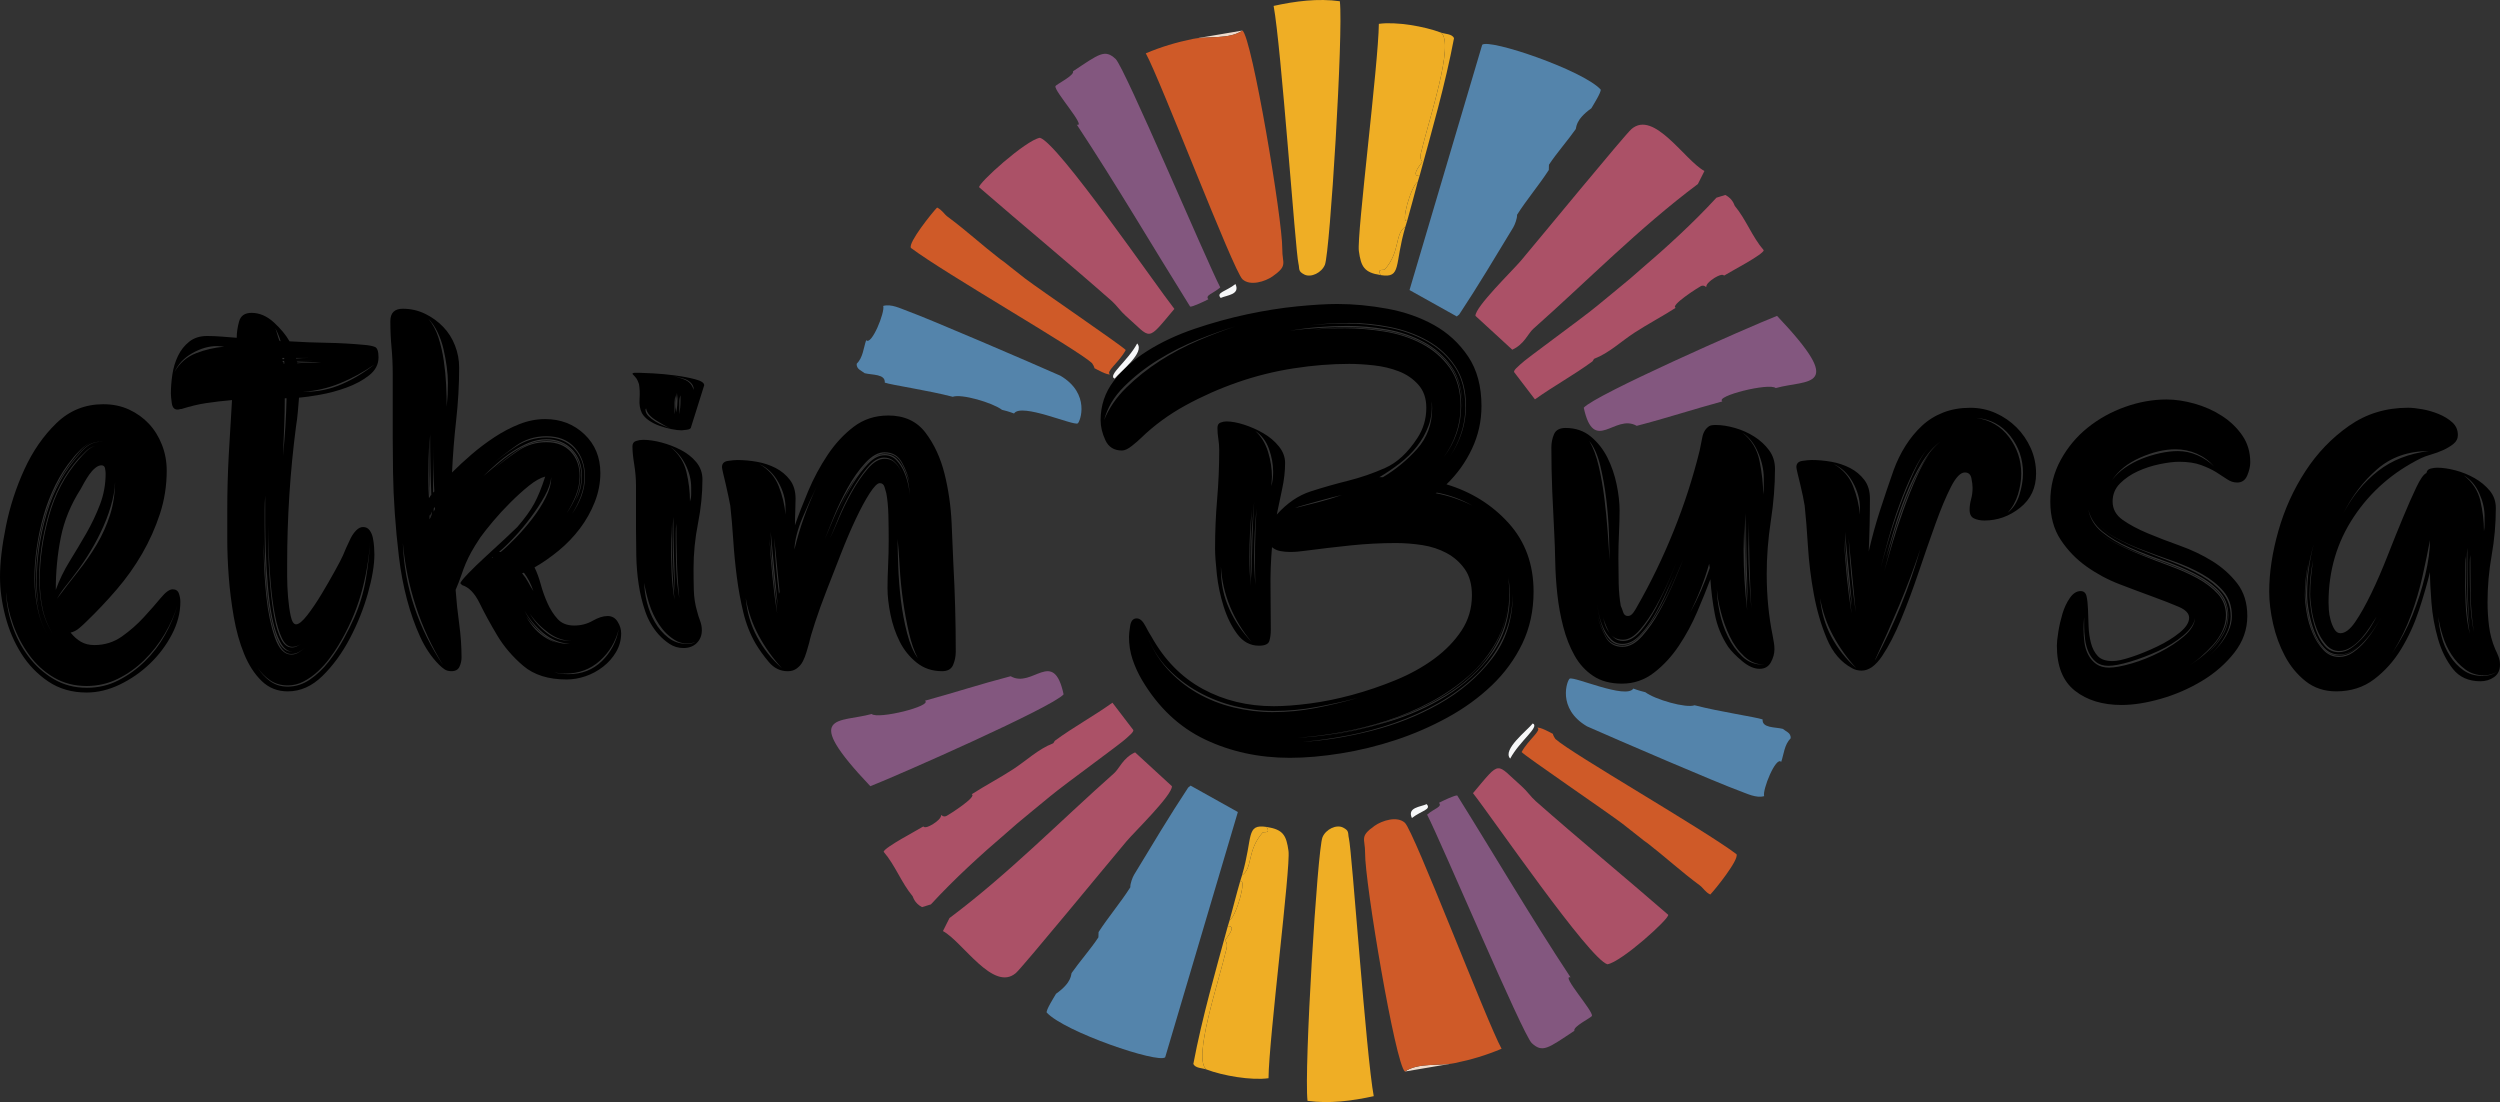 <?xml version="1.0" encoding="UTF-8"?>
<svg id="katman_1" data-name="katman 1" xmlns="http://www.w3.org/2000/svg" viewBox="0 0 173.115 76.314">
  <rect x="0" y="0" width="173.115" height="76.314" fill="#333333" stroke="none"/>
  <defs>
    <style>
      .cls-1 {
        fill: #eedbcc;
      }

      .cls-2 {
        fill: #5484ab;
      }

      .cls-3 {
        fill: #ab5167;
      }

      .cls-4 {
        fill: #cf5a28;
      }

      .cls-5 {
        fill: #f7f8f9;
      }

      .cls-6 {
        fill: #83577f;
      }

      .cls-7 {
        fill: #efae25;
      }
    </style>
  </defs>
  <g>
    <path d="m11.955,40.807c.219,0,.363.097.431.287.068.193.103.385.103.576,0,.767-.199,1.527-.596,2.28s-.904,1.424-1.52,2.012c-.616.59-1.308,1.069-2.074,1.439-.767.369-1.535.554-2.3.554-1.013,0-1.897-.253-2.65-.76-.754-.506-1.376-1.15-1.869-1.931-.493-.78-.863-1.642-1.109-2.587s-.37-1.855-.37-2.732c0-.986.137-2.157.411-3.512.274-1.356.698-2.663,1.274-3.923.575-1.26,1.314-2.328,2.218-3.205.904-.876,1.986-1.314,3.245-1.314.657,0,1.253.123,1.787.369.534.247.992.576,1.376.986.383.411.684.898.904,1.459.219.562.329,1.157.329,1.787,0,1.041-.158,2.04-.472,2.999-.315.959-.726,1.876-1.232,2.753-.507.876-1.096,1.704-1.767,2.485-.671.78-1.363,1.513-2.074,2.197-.164.165-.336.322-.514.472-.178.152-.377.254-.596.309.219.274.459.486.719.636s.568.226.924.226c.712,0,1.349-.198,1.911-.596.561-.397,1.068-.841,1.52-1.335.452-.492.842-.937,1.171-1.335.329-.397.602-.596.822-.596Zm-5.957,6.82c.794,0,1.526-.17,2.197-.514.671-.342,1.28-.78,1.829-1.314.547-.535,1.013-1.143,1.397-1.829.383-.684.671-1.37.862-2.054-.192.657-.486,1.322-.883,1.992-.397.671-.87,1.274-1.417,1.807-.548.534-1.157.965-1.828,1.294-.671.329-1.391.494-2.157.494-.85,0-1.61-.198-2.281-.596-.671-.397-1.239-.917-1.705-1.561-.466-.643-.835-1.348-1.109-2.115-.274-.767-.439-1.521-.493-2.26.027.767.17,1.54.431,2.321.26.78.63,1.493,1.109,2.136.478.644,1.061,1.171,1.746,1.581.684.411,1.451.616,2.3.616Zm.328-17.007c-.219.082-.459.246-.719.493-.26.246-.459.466-.596.657-.439.521-.828,1.123-1.171,1.808-.343.685-.616,1.39-.822,2.115-.206.726-.363,1.465-.472,2.219-.11.754-.164,1.473-.164,2.157,0,.767.089,1.527.267,2.28s.5,1.445.966,2.075c-.466-.63-.781-1.315-.945-2.055-.164-.739-.246-1.479-.246-2.217,0-.684.055-1.404.164-2.157.109-.753.274-1.499.493-2.239.218-.74.492-1.445.821-2.116.329-.671.712-1.28,1.151-1.828.136-.191.329-.417.575-.678.246-.26.479-.431.698-.513Zm1.233.041c-.22-.055-.384-.083-.493-.083-.357,0-.651.069-.884.206s-.459.343-.677.616c-1.068,1.15-1.835,2.499-2.3,4.047-.466,1.547-.699,3.088-.699,4.622,0,.52.034,1.026.103,1.52.068.492.198.973.39,1.437-.192-.438-.315-.897-.37-1.376-.055-.479-.082-.952-.082-1.416,0-1.562.232-3.13.698-4.705.466-1.574,1.232-2.951,2.301-4.129.218-.274.445-.479.677-.616.232-.137.54-.206.924-.206.109,0,.247.028.411.083Zm-3.821,13.351c-.384-.575-.643-1.185-.781-1.829-.137-.643-.205-1.32-.205-2.032,0-1.424.212-2.897.637-4.417.424-1.52,1.115-2.828,2.074-3.924.164-.191.335-.376.514-.554.178-.178.39-.308.637-.391-.274.083-.493.206-.657.37s-.343.343-.534.534c-.959,1.096-1.65,2.397-2.074,3.903-.425,1.507-.637,2.959-.637,4.355,0,.712.068,1.404.206,2.075.136.671.411,1.308.821,1.91Zm3.287-11.791c-.137,0-.281.062-.431.185-.151.123-.287.274-.411.452-.123.178-.24.363-.349.555-.11.192-.192.343-.247.452-.685,1.068-1.144,2.184-1.376,3.348-.233,1.165-.349,2.376-.349,3.635.247-.684.568-1.348.966-1.992.397-.643.781-1.287,1.151-1.93.369-.643.684-1.308.945-1.992.26-.684.39-1.397.39-2.136,0-.109-.014-.232-.041-.37-.027-.136-.11-.206-.246-.206Zm.945.616c.027.603-.035,1.206-.185,1.808-.151.602-.356,1.198-.616,1.787-.261.59-.554,1.157-.883,1.705-.329.548-.671,1.055-1.027,1.52-.219.302-.445.595-.677.884-.233.287-.446.595-.637.924.493-.657.979-1.287,1.458-1.889.479-.603.91-1.227,1.294-1.87.383-.643.691-1.328.924-2.054.232-.725.349-1.527.349-2.403v-.411Z"/>
    <path d="m25.143,36.495c.191,0,.342.076.452.226.109.151.185.329.226.534.041.205.069.411.083.616.013.206.021.377.021.513,0,.74-.151,1.644-.452,2.711-.302,1.069-.719,2.11-1.253,3.122-.534,1.014-1.165,1.877-1.89,2.589-.726.712-1.527,1.069-2.403,1.069-.713,0-1.315-.24-1.808-.72-.493-.478-.897-1.102-1.212-1.869-.315-.767-.554-1.622-.719-2.567s-.281-1.877-.349-2.794c-.069-.918-.102-1.787-.102-2.609v-1.972c0-1.287.034-2.561.102-3.82.068-1.26.144-2.533.226-3.82-.631.055-1.219.123-1.767.205-.548.083-1.123.22-1.726.411-.055,0-.102.007-.144.021s-.089.02-.144.02c-.219,0-.349-.15-.39-.452-.041-.301-.062-.52-.062-.657,0-.411.035-.849.102-1.315.069-.465.199-.896.391-1.294.191-.397.452-.725.781-.986.329-.26.739-.391,1.232-.391.329,0,.663.015,1.006.041.342.028.691.055,1.047.083,0-.356.055-.733.164-1.13.109-.397.397-.596.863-.596.548,0,1.061.22,1.541.657.478.438.842.876,1.089,1.314.876.055,1.739.089,2.588.102.848.015,1.712.062,2.588.144.329.028.575.076.739.144s.247.308.247.719c0,.493-.22.911-.657,1.253-.439.343-.959.623-1.561.842-.603.22-1.212.384-1.828.493-.616.11-1.103.178-1.459.206-.027.329-.055.657-.082.986-.027.329-.069.657-.123.986-.411,3.15-.616,6.327-.616,9.531v.884c0,.451.021.924.061,1.417.041.492.103.93.185,1.314.083.385.206.576.37.576.191,0,.452-.213.781-.638s.657-.91.986-1.459c.329-.547.637-1.081.924-1.602.287-.519.472-.876.555-1.067.055-.136.13-.315.226-.534.096-.218.198-.437.308-.657.109-.219.24-.404.391-.555.15-.15.308-.226.472-.226Zm-13.064-10.723c.356-.63.856-1.068,1.5-1.314.643-.247,1.294-.397,1.951-.452l-.493-.041c-.575,0-1.15.164-1.726.493-.575.329-.986.767-1.232,1.314Zm7.847,21.774c.547,0,1.061-.165,1.541-.494.478-.329.91-.739,1.294-1.232.383-.492.725-1.013,1.027-1.561.301-.547.548-1.041.74-1.479.383-.876.65-1.759.801-2.65.15-.889.253-1.799.308-2.732-.083,1.314-.302,2.581-.657,3.8-.357,1.219-.877,2.389-1.561,3.512-.164.274-.37.575-.616.904-.247.329-.52.63-.822.904s-.623.5-.966.677c-.343.178-.705.268-1.088.268-.466,0-.87-.116-1.212-.35-.343-.232-.637-.526-.883-.882.246.383.54.699.883.945.342.246.746.37,1.212.37Zm.246-2.26c-.329,0-.603-.212-.822-.638-.22-.423-.404-.958-.554-1.601-.151-.644-.261-1.35-.329-2.116-.069-.767-.123-1.513-.164-2.239s-.062-1.37-.062-1.931v-1.171.781c0,.328.007.98.021,1.951s.075,1.979.185,3.02c.109,1.041.301,1.964.575,2.772.274.808.657,1.212,1.151,1.212.191,0,.37-.055.534-.165.164-.109.315-.218.453-.329-.138.11-.288.213-.453.309-.164.096-.343.144-.534.144Zm-1.807-10.969c-.028.329-.041.664-.041,1.006v1.007c0,.329.007.966.021,1.91.013.945.075,1.931.185,2.959.109,1.026.293,1.938.554,2.731.26.795.623,1.191,1.089,1.191h.082c-.328,0-.61-.218-.842-.656-.233-.438-.418-.993-.555-1.665-.137-.671-.24-1.416-.308-2.239-.069-.821-.116-1.608-.144-2.362-.027-.753-.041-1.417-.041-1.992v-1.89Zm.205,2.095v1.007c0,.479.014,1.034.041,1.664s.075,1.28.144,1.951c.068.672.157,1.288.267,1.849.109.562.26,1.027.452,1.397.192.369.438.554.74.554.136,0,.267-.033.39-.102.123-.068.24-.144.349-.226-.247.193-.48.287-.699.287-.301,0-.548-.205-.739-.616-.192-.41-.349-.93-.472-1.56-.123-.631-.22-1.328-.287-2.096-.069-.765-.116-1.5-.144-2.197-.027-.699-.041-1.315-.041-1.849v-1.089,1.027Zm.863-12.776c-.083-.301-.206-.602-.37-.904.055.137.102.281.144.431.041.151.089.295.144.431l.083.041Zm.123,1.151v.082h.123v-.082h-.123Zm.123.205h-.123l.041.083h.082v-.083Zm.041.123h-.123v.041h.123v-.041Zm0,2.465c0,.657-.014,1.315-.041,1.972-.027.657-.055,1.328-.082,2.013.136-1.37.219-2.698.246-3.985h-.123Zm.781-2.793v.041c.301-.027.582-.041.842-.041h.801-1.643Zm.082.246l1.151-.041h-1.191l.041.041Zm0,.123c.301-.027.582-.041.842-.041.26,0,.527-.013.801-.041h-.822c-.274,0-.548.014-.822.041v.041Zm5.341.083c-.74.52-1.527.952-2.362,1.294-.836.343-1.692.541-2.567.596h.123c.904,0,1.759-.178,2.567-.534s1.554-.808,2.239-1.356Z"/>
    <path d="m42.068,42.656c.301,0,.534.13.698.391.164.26.247.527.247.801,0,.466-.117.897-.349,1.294-.233.397-.534.739-.904,1.027-.37.287-.774.507-1.212.656-.439.152-.877.226-1.315.226-1.26,0-2.259-.314-2.999-.945-.74-.63-1.342-1.335-1.808-2.115-.466-.781-.87-1.52-1.212-2.219-.343-.699-.747-1.115-1.212-1.254l-.123-.122c0-.083.178-.309.534-.677.356-.37.767-.767,1.232-1.193.466-.424.91-.834,1.336-1.232.424-.397.705-.664.842-.801.52-.602.91-1.143,1.171-1.623.26-.478.513-1.102.76-1.869-.329.083-.705.295-1.13.637-.425.343-.856.733-1.294,1.171s-.835.87-1.191,1.294c-.356.425-.643.788-.862,1.089-.274.411-.486.754-.637,1.027-.151.273-.281.542-.391.8-.11.261-.212.535-.308.823s-.226.623-.39,1.006c.055.768.136,1.548.246,2.342.109.795.164,1.574.164,2.341,0,.22-.048.431-.144.638-.096.205-.281.307-.554.307-.192,0-.349-.041-.472-.124-.123-.081-.254-.19-.391-.327-.52-.52-.959-1.171-1.314-1.952-.356-.78-.657-1.636-.904-2.567-.247-.93-.431-1.91-.555-2.937-.123-1.027-.22-2.034-.287-3.019-.069-.986-.11-1.931-.123-2.835-.014-.904-.021-1.698-.021-2.382v-4.437c0-.63-.027-1.238-.082-1.828-.055-.588-.083-1.198-.083-1.828,0-.575.287-.862.863-.862.547,0,1.061.116,1.541.349.478.234.896.534,1.253.904.355.369.63.801.821,1.294s.287,1.0.287,1.52c0,1.206-.069,2.418-.205,3.636-.138,1.219-.233,2.431-.287,3.635.411-.411.862-.828,1.356-1.253.493-.424,1.019-.821,1.582-1.191.561-.37,1.136-.671,1.725-.904.589-.232,1.185-.349,1.787-.349,1.068,0,1.972.349,2.711,1.047.739.699,1.109,1.596,1.109,2.691,0,.685-.13,1.356-.39,2.013-.261.657-.603,1.267-1.027,1.828-.425.562-.911,1.068-1.458,1.52-.548.452-1.109.842-1.684,1.172.164.327.308.719.431,1.17.123.453.28.89.472,1.315.191.425.424.788.698,1.089.274.301.657.451,1.151.451.465,0,.89-.109,1.273-.329.383-.218.725-.329,1.027-.329Zm-14.173-5.052c.055,1.533.321,3.013.801,4.436.479,1.425,1.143,2.767,1.993,4.026-.795-1.287-1.425-2.642-1.89-4.066-.466-1.424-.767-2.889-.904-4.396Zm3.04-9.449c.027-.274.047-.548.062-.822.013-.274.02-.548.02-.822,0-.328-.027-.698-.082-1.109-.055-.411-.13-.822-.226-1.232-.096-.411-.233-.801-.411-1.171-.178-.369-.39-.677-.637-.924.301.356.534.788.699,1.294.164.507.287,1.041.369,1.602.083.562.137,1.117.164,1.664s.041,1.054.041,1.52Zm-1.151,6.244c-.055-.575-.082-1.15-.082-1.726,0-.575-.014-1.136-.041-1.684v2.281c0,.397.013.801.041,1.212l.082-.083Zm.083-.123c-.028-.712-.048-1.41-.062-2.095s-.021-1.383-.021-2.096c-.027.357-.041.699-.041,1.027v2.136c0,.356.013.726.041,1.109l.083-.083Zm-.041,1.315l-.082.123v.246l.082-.164v-.205Zm.041-.041v.206l.041-.124v-.205l-.041.123Zm.206-1.52c-.028-.548-.049-1.082-.062-1.602-.014-.52-.021-1.054-.021-1.602v3.287l.083-.082Zm-.041,1.191v.206l.082-.164v-.164l-.082.123Zm7.805-4.807c-.411,0-.815.083-1.212.247-.397.164-.781.369-1.15.616-.37.246-.726.52-1.069.821-.343.302-.651.59-.924.863.301-.247.616-.514.945-.801s.678-.555,1.048-.801c.369-.246.753-.452,1.15-.616.397-.164.801-.246,1.212-.246.739,0,1.328.24,1.767.719.438.479.657,1.075.657,1.787,0,.521-.138,1.083-.411,1.684.301-.547.452-1.123.452-1.725,0-.74-.226-1.349-.677-1.829-.452-.478-1.048-.719-1.787-.719Zm0-.206c-.795,0-1.507.226-2.136.678-.63.452-1.219.911-1.766,1.376.547-.465,1.143-.91,1.787-1.335.643-.425,1.349-.637,2.115-.637.794,0,1.431.254,1.911.76.478.507.719,1.157.719,1.951,0,.466-.082.918-.246,1.356s-.37.849-.616,1.232c.274-.383.493-.795.657-1.232.164-.438.246-.89.246-1.356,0-.794-.233-1.458-.699-1.992-.466-.534-1.123-.801-1.972-.801Zm-3.697,8.38h-.041l-.041.043h.041l.041-.043Zm.123-6.161c.52-.438,1.068-.848,1.644-1.232.575-.383,1.218-.575,1.93-.575s1.274.22,1.684.657c.411.438.616 1.0.616,1.684,0,.466-.089.918-.267,1.356-.178.439-.39.849-.637,1.232.274-.383.5-.794.678-1.232.178-.438.267-.904.267-1.397,0-.712-.206-1.287-.616-1.726-.411-.438-.972-.657-1.684-.657-.713,0-1.363.199-1.951.596-.59.398-1.144.829-1.664,1.294Zm.411,5.793c.301-.247.65-.576,1.047-.986.397-.411.781-.856,1.15-1.335.37-.479.678-.966.924-1.459.247-.493.37-.931.37-1.314v-.083c-.027.384-.178.822-.452,1.315-.274.492-.596.986-.966,1.479-.369.493-.753.952-1.15,1.376-.397.425-.747.76-1.047,1.007h.123Zm1.479,1.479c.164.192.301.39.411.596.109.205.233.418.37.636-.164-.492-.384-.917-.657-1.274l-.123.041Zm3.328,4.888c-.713-.055-1.336-.307-1.869-.76-.534-.451-.966-.965-1.294-1.54.301.602.725,1.143,1.274,1.622.548.479,1.177.705,1.89.677Zm-3.04-1.89c.739,1.343,1.89,2.014,3.451,2.014-.713.055-1.37-.124-1.972-.535-.603-.41-1.096-.904-1.479-1.479Zm3.369,1.685c-.657.028-1.252-.15-1.787-.534s-.98-.836-1.335-1.356c.301.52.691.965,1.171,1.335s1.033.555,1.664.555h.287Zm-.452,2.3c.931,0,1.705-.301,2.321-.904.616-.602,1.007-1.342,1.171-2.219-.22.877-.657,1.61-1.315,2.199-.657.59-1.452.884-2.382.884-.138,0-.268-.007-.391-.021-.123-.013-.254-.033-.39-.061.329.083.657.122.986.122Z"/>
    <path d="m44.245,25.813c.164,0,.493.014.986.041.492.027 1.0.075,1.52.144.52.069.986.158,1.397.267.411.11.616.246.616.411l-.904,2.876c0,.11-.096.178-.288.205-.192.028-.315.041-.369.041-.192,0-.425-.027-.699-.082-.274-.055-.548-.13-.821-.226-.274-.096-.521-.219-.74-.369s-.383-.322-.492-.514c-.138-.274-.192-.602-.164-.986.027-.383.013-.725-.041-1.027-.055-.164-.11-.287-.164-.37-.055-.082-.151-.191-.287-.329,0-.055.068-.082.206-.082h.246Zm4.396,7.395c0,.986-.103,2-.308,3.04-.206,1.041-.308,2.083-.308,3.122,0,.494.006.993.02,1.5s.089.993.226,1.457c.055.22.123.439.206.657.082.22.123.439.123.657,0,.357-.117.651-.349.884-.233.233-.541.349-.924.349-.356,0-.678-.096-.966-.287s-.541-.411-.76-.657c-.411-.464-.719-1-.924-1.602-.205-.602-.356-1.224-.452-1.869-.096-.643-.151-1.295-.164-1.951-.014-.657-.021-1.287-.021-1.89v-2.999c0-.465-.041-.951-.123-1.458-.082-.506-.123-.924-.123-1.253,0-.192.082-.315.246-.37.164-.055.329-.082.493-.082.383,0,.808.061,1.274.185.465.123.91.294,1.335.513.425.22.781.5,1.068.842.287.343.432.747.432,1.212Zm-.493,11.257c-.521.164-.993.116-1.417-.144-.425-.261-.788-.616-1.089-1.069-.301-.453-.534-.945-.699-1.479-.164-.534-.274-1.006-.328-1.417,0,.411.061.862.184,1.355.124.494.308.953.555,1.378.246.425.554.78.924,1.067.369.287.801.431,1.294.431.219,0,.411-.041.576-.122Zm-3.451-16.105c0,.164.068.315.206.453.136.137.294.26.472.369.178.11.369.206.575.287.206.083.363.151.472.206-.274-.137-.61-.329-1.007-.575-.397-.247-.623-.52-.677-.822l-.041.082Zm3.328-1.52c-.028-.136-.103-.26-.226-.369-.123-.109-.274-.192-.452-.247-.178-.055-.356-.102-.534-.144s-.335-.075-.472-.102c.301.055.637.151,1.007.287.37.137.596.384.678.739v-.164Zm-.164,6.902c0-.52-.13-1.041-.391-1.561s-.61-.931-1.047-1.232c.575.466.945,1.041,1.109,1.725.164.685.246,1.37.246,2.054.055-.164.083-.329.083-.493v-.492Zm-1.151,7.805c-.082-.849-.137-1.712-.164-2.589-.027-.876-.041-1.752-.041-2.629,0,.22-.007.439-.02.657-.015.219-.021.438-.021.657,0,.63.013,1.281.041,1.952.027.672.096,1.322.206,1.951Zm-.123-4.067c0,.576.013,1.165.041,1.766.027.604.068,1.193.123,1.767-.028-.876-.055-1.746-.083-2.609-.027-.863-.041-1.732-.041-2.609-.028.302-.041.582-.041.842v.842Zm.123-8.791c.027-.136.047-.287.062-.452.013-.164.021-.329.021-.493v-.369c-.055.164-.083.322-.083.472v.842Zm.123-.123c.027-.164.048-.329.062-.493.013-.164.021-.329.021-.493l-.041-.369c-.027.164-.048.329-.062.493s-.02.329-.02.492l.041.37Zm.206,12.858c-.083-.848-.137-1.704-.164-2.567-.027-.862-.041-1.732-.041-2.609-.027.22-.041.439-.041.657v.657c0,.63.013,1.274.041,1.931s.096,1.3.206,1.93Zm0-12.735c.027-.164.047-.321.062-.472.013-.15.02-.308.02-.472v-.369c-.055.137-.082.287-.082.452v.862Z"/>
    <path d="m61.499,28.771c1.123,0,1.986.397,2.588,1.191.602.795,1.041,1.74,1.315,2.835.274,1.095.438,2.233.493,3.41.055,1.178.095,2.137.123,2.875.055.986.095,1.986.123,2.999.027,1.014.041,2.027.041,3.04,0,.329-.062.638-.185.925s-.377.431-.76.431c-.685,0-1.274-.198-1.767-.596-.493-.397-.883-.882-1.171-1.457s-.5-1.198-.637-1.87c-.137-.671-.206-1.279-.206-1.827,0-.466.014-.986.041-1.562.027-.575.041-1.156.041-1.745s-.007-1.171-.021-1.746c-.014-.575-.062-1.081-.144-1.52-.028-.109-.069-.253-.123-.431-.055-.178-.164-.268-.329-.268s-.397.234-.699.699c-.301.466-.623,1.061-.965,1.787-.343.726-.685,1.527-1.027,2.404-.343.876-.671,1.718-.986,2.526-.315.808-.582,1.548-.801,2.219-.22.671-.357,1.143-.411,1.416-.055.193-.116.405-.184.638-.069.233-.151.446-.247.636-.096.193-.233.357-.411.494-.178.137-.391.205-.637.205-.52,0-.959-.212-1.314-.636-.357-.425-.657-.842-.904-1.254-.383-.657-.671-1.383-.862-2.177-.192-.793-.343-1.616-.452-2.465-.11-.848-.192-1.697-.247-2.547-.055-.848-.123-1.643-.205-2.383-.028-.136-.069-.342-.123-.616-.055-.274-.117-.554-.185-.842-.069-.287-.13-.548-.185-.781-.055-.232-.082-.376-.082-.431,0-.247.136-.391.411-.432.274-.041.493-.061.657-.061.437,0,.89.041,1.356.123.465.082.896.226,1.294.431.397.206.725.48.986.822.26.343.391.774.391,1.294,0,.301-.007.61-.021.924-.015.315-.021.623-.021.924.246-.712.554-1.506.924-2.383.369-.876.815-1.705,1.335-2.485.52-.781,1.123-1.431,1.807-1.951s1.479-.781,2.383-.781Zm-9.859,12.652c.082.96.342,1.849.781,2.671.438.821,1.013,1.548,1.726,2.177-.631-.684-1.165-1.431-1.602-2.24-.439-.807-.739-1.677-.904-2.609Zm2.752-6.285c0-.576-.164-1.157-.493-1.746s-.767-1.007-1.314-1.253c.63.356,1.075.862,1.335,1.52s.417,1.315.472,1.972v-.492Zm-1.109,2.218c.055.878.123,1.74.206,2.588.082.849.191,1.698.329,2.547l-.534-5.135Zm.083-.534c.055,1.752.219,3.464.493,5.135l-.493-5.135Zm.246.452c.027.63.068,1.274.123,1.931.055.657.124,1.3.206,1.93,0-.027.007-.055.021-.081.013-.028.021-.055.021-.083l-.37-3.697Zm1.397.781c.355-1.479.876-2.944,1.561-4.396-.301.603-.63,1.322-.986,2.157-.356.836-.548,1.582-.575,2.239Zm2.096-.699c.136-.329.349-.828.636-1.499.288-.671.623-1.335,1.007-1.992.383-.657.794-1.232,1.232-1.726.438-.493.876-.739,1.314-.739.52,0,.904.233,1.151.698.246.466.425.904.534,1.315-.082-.438-.254-.897-.513-1.376-.261-.479-.665-.719-1.212-.719-.439,0-.884.247-1.336.739-.452.493-.862,1.075-1.232,1.746-.369.671-.692,1.342-.965,2.013-.274.671-.48,1.185-.616,1.541Zm4.149-5.587c.246,0,.452.062.616.185s.301.281.411.472c.109.192.198.405.267.637.068.233.13.445.185.637-.055-.192-.117-.404-.185-.637-.069-.232-.158-.452-.267-.657-.11-.205-.254-.376-.431-.513-.178-.137-.391-.206-.637-.206-.384,0-.774.24-1.171.719-.397.48-.767,1.027-1.109,1.644-.343.616-.637,1.232-.884,1.849-.246.616-.438,1.075-.575,1.376.137-.274.335-.719.596-1.336s.561-1.232.904-1.849.712-1.157,1.109-1.622c.397-.466.787-.699,1.171-.699Zm1.807,2.835c-.028-.246-.069-.554-.123-.924-.055-.37-.151-.719-.287-1.047-.138-.329-.315-.61-.534-.842-.22-.232-.507-.349-.862-.349-.411,0-.801.192-1.171.576-.369.384-.705.836-1.006,1.356-.302.52-.576,1.055-.822,1.602s-.439.972-.575,1.273c.136-.301.329-.719.575-1.253.246-.534.527-1.053.842-1.561.314-.506.657-.952,1.027-1.336.37-.383.746-.575,1.13-.575.329,0,.602.116.821.349.219.233.397.507.534.821.136.315.24.651.308,1.007.068.356.116.657.144.904Zm-.904,2.711c0,.493.013,1.124.041,1.891.027.767.089,1.547.184,2.341s.24,1.561.432,2.301c.191.739.437,1.314.739,1.725-.247-.466-.452-1.054-.616-1.766s-.302-1.459-.411-2.24c-.11-.78-.184-1.547-.226-2.3s-.089-1.403-.144-1.952Z"/>
    <path d="m100.157,33.537c1.725.52,3.162,1.417,4.312,2.69,1.15,1.274,1.725,2.855,1.725,4.745,0,1.315-.261,2.513-.78,3.595-.522,1.082-1.227,2.047-2.116,2.896s-1.909,1.589-3.061,2.219c-1.15.63-2.348,1.15-3.593,1.561-1.246.41-2.505.719-3.78.924-1.272.205-2.458.309-3.554.309-2.136,0-4.095-.426-5.874-1.274-1.781-.849-3.232-2.219-4.355-4.109-.274-.466-.493-.945-.657-1.437-.164-.494-.246-1.013-.246-1.561,0-.165.027-.418.082-.76.055-.342.206-.514.452-.514.219,0,.417.172.596.514s.322.595.432.76c.904,1.616,2.088,2.82,3.554,3.615,1.465.795,3.101,1.191,4.909,1.191.712,0,1.54-.061,2.485-.185.945-.122,1.925-.321,2.939-.595,1.011-.274,2.018-.616,3.019-1.027.998-.411,1.89-.904,2.67-1.479s1.411-1.226,1.89-1.951.719-1.541.719-2.445c0-.74-.165-1.342-.492-1.807s-.745-.836-1.254-1.11c-.506-.273-1.067-.458-1.682-.554-.618-.096-1.227-.144-1.829-.144-1.041,0-2.09.055-3.144.164-1.054.11-2.103.234-3.142.37-.193.028-.37.048-.534.062-.165.014-.343.021-.535.021-.218,0-.438-.021-.657-.062-.218-.041-.41-.13-.575-.267-.083.958-.117,1.91-.102,2.855.013.945.02,1.897.02,2.855,0,.302-.035.562-.101.781-.069.22-.309.329-.72.329-.602,0-1.103-.268-1.499-.801-.397-.534-.713-1.171-.945-1.91-.233-.74-.39-1.485-.472-2.24-.082-.753-.123-1.348-.123-1.787,0-1.15.047-2.287.144-3.41.096-1.123.144-2.259.144-3.41,0-.246-.021-.499-.061-.76-.041-.26-.062-.513-.062-.76,0-.191.068-.314.206-.369.136-.055.274-.083.411-.083.355,0,.767.076,1.232.226.465.15.91.349,1.334.596.426.246.781.548,1.069.904.289.356.433.739.433,1.15,0,.576-.069,1.179-.206,1.808-.137.63-.261,1.219-.37,1.766.712-.794,1.492-1.328,2.341-1.602.849-.274,1.712-.52,2.589-.739s1.732-.514,2.567-.884c.836-.369,1.581-1.061,2.239-2.074.413-.63.618-1.328.618-2.096,0-.657-.186-1.191-.556-1.602-.367-.411-.82-.719-1.355-.924-.532-.206-1.11-.343-1.725-.411-.618-.068-1.185-.102-1.705-.102-1.232,0-2.513.102-3.841.308-1.33.206-2.623.528-3.882.966-1.26.438-2.465.972-3.615,1.602-1.15.631-2.177,1.383-3.081,2.26-.137.137-.343.315-.616.534-.274.22-.507.329-.698.329-.548,0-.932-.24-1.151-.719-.22-.479-.329-.938-.329-1.376,0-1.013.301-1.917.904-2.712.602-.794,1.382-1.492,2.341-2.095.959-.602,2.04-1.109,3.245-1.52,1.205-.411,2.417-.746,3.636-1.007,1.218-.26,2.382-.445,3.492-.554,1.11-.109,2.034-.164,2.774-.164,1.123,0,2.279.11,3.471.329,1.193.22,2.265.596,3.223,1.129.958.534,1.746,1.26,2.364,2.177.615.918.924,2.062.924,3.43,0,1.041-.218,2.027-.657,2.958-.437.931-1.027,1.753-1.765,2.465Zm-23.705-4.437c.329-.822.842-1.575,1.541-2.26.698-.684,1.472-1.3,2.321-1.849.848-.548,1.739-1.019,2.67-1.417.931-.397,1.78-.719,2.547-.965-.739.22-1.588.52-2.547.904-.959.384-1.883.849-2.773,1.397-.89.548-1.684,1.171-2.382,1.869-.699.698-1.157,1.472-1.376,2.321Zm2.958,14.83c.329.904.794,1.692,1.397,2.362.602.672,1.294,1.232,2.074,1.685.781.451,1.623.787,2.527,1.006s1.807.329,2.711.329c1.013,0,2.014-.096,2.999-.287.986-.192,1.959-.425,2.917-.699-.958.246-1.925.459-2.896.636-.973.18-1.951.268-2.937.268-.904,0-1.801-.109-2.691-.329-.89-.218-1.732-.547-2.527-.986-.795-.438-1.506-.985-2.136-1.642-.63-.657-1.109-1.439-1.437-2.342Zm5.135-4.477c0,.958.192,1.862.576,2.711.383.849.904,1.616,1.561,2.301-.631-.74-1.13-1.555-1.5-2.445-.369-.889-.582-1.814-.637-2.774v.206Zm2.137-4.19c-.055.548-.096,1.095-.124,1.643-.027.548-.041,1.096-.041,1.644,0,.357.006.697.02,1.027.014.327.035.657.062.985-.027-.876-.035-1.759-.021-2.649.013-.89.048-1.773.103-2.65Zm0,4.765c0-.877.013-1.759.041-2.65.027-.89.069-1.773.123-2.65-.055.603-.102,1.206-.144,1.807-.041.603-.061,1.206-.061,1.809v.841c0,.261.013.54.041.842Zm.246.451c-.028-.876-.035-1.751-.021-2.629.013-.876.047-1.752.102-2.629-.055.548-.096,1.096-.123,1.643-.027.548-.041,1.096-.041,1.644,0,.329.007.656.021.986.014.327.034.657.062.985Zm1.11-6.819c.081-.301.122-.63.122-.986,0-.52-.096-1.047-.287-1.581-.192-.534-.507-.952-.945-1.253.41.384.705.87.884,1.458.177.59.266,1.158.266,1.705l-.04.657Zm1.272-10.763c1.315-.164,2.643-.247,3.985-.247.876,0,1.789.083,2.734.247.942.164,1.807.459,2.587.883.78.425,1.416.993,1.909,1.705.495.713.74,1.616.74,2.711,0,.657-.122,1.315-.37,1.972.248-.657.37-1.342.37-2.054,0-1.095-.245-1.999-.74-2.711-.492-.712-1.129-1.28-1.909-1.705s-1.637-.719-2.569-.884-1.847-.246-2.752-.246c-.657,0-1.32.027-1.991.082-.672.055-1.336.138-1.994.247Zm.37,12.283c.548-.136,1.089-.274,1.624-.411.532-.137,1.073-.301,1.621-.493-.136.028-.362.083-.677.164-.315.083-.643.172-.986.267-.342.096-.663.185-.965.268-.302.082-.507.15-.616.205Zm14.749,6.285c-.056,1.097-.33,2.09-.823,2.979-.492.89-1.129,1.678-1.911,2.362-.78.685-1.656,1.287-2.627,1.807-.974.52-1.988.952-3.04,1.294-1.057.342-2.116.61-3.185.801s-2.054.315-2.959.37c1.37-.055,2.883-.281,4.541-.677,1.656-.398,3.21-.98,4.661-1.746,1.453-.767,2.686-1.746,3.697-2.937,1.014-1.191,1.562-2.609,1.645-4.252Zm-14.174,9.901c1.451-.083,3.02-.335,4.703-.76,1.685-.425,3.253-1.047,4.703-1.869,1.453-.823,2.665-1.855,3.636-3.102.972-1.246,1.459-2.746,1.459-4.499-.027,1.151-.266,2.192-.719,3.122-.453.932-1.062,1.767-1.829,2.506-.767.74-1.637,1.383-2.609,1.931s-1.991,1.006-3.061,1.376c-1.067.37-2.143.657-3.223.862-1.083.205-2.103.349-3.061.431Zm11.257-23.252c0-1.095-.248-2.013-.74-2.752s-1.129-1.328-1.911-1.767c-.78-.438-1.642-.753-2.587-.945-.945-.191-1.882-.287-2.814-.287-.466,0-.932.015-1.397.041-.466.027-.932.069-1.396.123.821-.082,1.67-.123,2.546-.123.932,0,1.885.089,2.856.267.972.178,1.863.486,2.67.924.807.439,1.464,1.027,1.972,1.767.506.739.759,1.684.759,2.834,0,.603-.096,1.198-.287,1.787s-.45,1.13-.78,1.622c.357-.52.631-1.074.823-1.664.192-.588.287-1.198.287-1.828Zm-8.381-5.382c.877,0,1.787.076,2.732.226.945.151,1.807.432,2.587.842s1.424.966,1.93,1.664c.508.699.761,1.596.761,2.691,0,.63-.104,1.246-.309,1.849-.205.603-.5,1.165-.884,1.684.823-1.068,1.232-2.259,1.232-3.574,0-1.068-.24-1.951-.719-2.65-.479-.698-1.102-1.253-1.869-1.664s-1.602-.699-2.505-.862c-.905-.164-1.794-.247-2.671-.247-.821,0-1.644.041-2.465.123.383-.027.747-.047,1.089-.061s.704-.021,1.089-.021Zm-1.315,28.223c1.315-.193,2.719-.507,4.212-.945,1.491-.438,2.867-1.049,4.129-1.829,1.259-.78,2.305-1.746,3.141-2.896.836-1.15,1.254-2.519,1.254-4.109,0-.602-.083-1.191-.248-1.766.083.274.138.548.165.823.027.273.043.56.043.861,0,1.069-.194,2.034-.578,2.897-.383.862-.897,1.636-1.539,2.321-.644.684-1.397,1.287-2.26,1.807s-1.759.965-2.691,1.335-1.885.677-2.856.924c-.972.248-1.895.438-2.772.576Zm3.944-17.912c.876-.52,1.664-1.171,2.364-1.951.697-.781,1.046-1.718,1.046-2.814,0-.219-.013-.383-.04-.493.053.603-.016,1.165-.205,1.684-.194.521-.46,1-.801,1.438-.343.439-.748.836-1.214,1.191-.466.357-.932.671-1.395.945h.245Zm3.657,1.109c.876.164,1.725.452,2.547.862-.386-.219-.783-.403-1.193-.554-.41-.15-.836-.267-1.272-.349l-.083.041Z"/>
    <path d="m122.339,39.781c0,1.479.137,2.889.41,4.231.028.164.055.322.083.472.027.15.041.307.041.472,0,.302-.083.603-.246.904-.165.302-.425.453-.781.453-.383,0-.787-.178-1.211-.535-.425-.355-.747-.684-.966-.986-.466-.711-.773-1.464-.924-2.259s-.254-1.602-.309-2.425c-.246.659-.547,1.404-.904,2.24-.355.836-.78,1.622-1.274,2.362-.492.739-1.067,1.363-1.725,1.869-.657.507-1.396.76-2.219.76-.795,0-1.459-.177-1.992-.534-.534-.355-.965-.828-1.294-1.417-.329-.588-.59-1.252-.781-1.992s-.329-1.492-.41-2.26c-.083-.767-.13-1.512-.144-2.239-.015-.725-.035-1.348-.063-1.869-.055-1.013-.102-2.019-.144-3.019-.04-1-.061-2.006-.061-3.02,0-.328.061-.636.185-.924.124-.287.39-.431.801-.431.684,0,1.266.199,1.746.596.479.397.862.884,1.15,1.459s.499,1.191.636,1.849.206,1.26.206,1.807c0,.466-.015.986-.041,1.561-.028.575-.041,1.165-.041,1.766,0,.603.007,1.185.02,1.746.015.562.063,1.075.145,1.541.055.109.108.253.164.431.055.178.164.266.329.266.137,0,.26-.075.37-.225.109-.15.19-.281.246-.391.958-1.67,1.807-3.422,2.547-5.258.739-1.835,1.342-3.697,1.807-5.587.055-.274.116-.582.185-.924.068-.342.225-.596.472-.76.081-.055.232-.082.451-.082.411,0,.856.069,1.335.205.479.138.925.336,1.336.596.41.261.752.576,1.026.945.274.37.411.801.411,1.294,0,1.15-.096,2.348-.287,3.595s-.287,2.485-.287,3.718Zm-10.887-.986c0-.494-.015-1.123-.041-1.89-.028-.767-.089-1.547-.185-2.342-.096-.794-.233-1.561-.41-2.3-.178-.739-.433-1.314-.76-1.726.273.466.492,1.055.656,1.767.165.713.294,1.458.391,2.239.096.781.17,1.548.225,2.3.055.754.096,1.405.124,1.952Zm.904,5.792c-.329,0-.603-.116-.821-.349-.22-.233-.398-.507-.535-.823-.137-.314-.24-.649-.307-1.006-.069-.355-.117-.657-.144-.904.027.246.075.555.144.925.068.369.164.719.287,1.047s.294.61.514.842c.218.233.506.349.862.349.411,0,.801-.192,1.171-.575s.712-.842,1.026-1.376c.315-.535.59-1.069.823-1.602.232-.534.417-.965.555-1.295-.138.303-.329.72-.576,1.254-.246.534-.52,1.062-.821,1.581-.302.522-.636.973-1.006,1.356s-.76.575-1.171.575Zm0,.205c.466,0,.917-.246,1.356-.739.438-.494.841-1.074,1.211-1.746.37-.671.699-1.342.986-2.012s.499-1.185.638-1.541c-.138.329-.35.828-.638,1.499-.287.672-.623,1.336-1.006,1.994-.385.657-.795,1.232-1.232,1.725-.439.494-.877.74-1.315.74-.548,0-.945-.233-1.191-.699s-.425-.904-.534-1.315c.109.439.287.898.534,1.376.246.48.643.719,1.191.719Zm.041-.492c-.492,0-.842-.218-1.047-.657-.205-.438-.35-.848-.431-1.232.055.192.109.405.164.638s.144.445.268.636c.122.192.268.357.431.492.164.138.37.206.616.206.411,0,.815-.233,1.212-.699.397-.466.76-1.013,1.089-1.644.327-.63.622-1.252.882-1.869.26-.616.445-1.061.555-1.335-.11.274-.295.712-.555,1.315-.261.602-.562,1.211-.904,1.827s-.712,1.158-1.109,1.622c-.398.467-.788.699-1.171.699Zm4.642-1.89c.547-.986 1-2.012,1.356-3.081l-.041-.287c-.329,1.15-.768,2.273-1.315,3.369Zm1.849-1.602c0,.439.061.96.185,1.561.122.603.314,1.171.575,1.705.26.535.588.993.986,1.376.397.385.882.576,1.459.576h.122c-.548,0-1.026-.192-1.437-.576-.411-.383-.747-.848-1.006-1.396-.261-.548-.467-1.115-.616-1.705-.152-.588-.241-1.102-.268-1.541Zm3.245-7.723c0-.548-.129-1.13-.39-1.746s-.623-1.075-1.089-1.376c.63.493,1.027,1.151,1.191,1.972.165.822.248,1.589.248,2.3.027-.191.04-.376.04-.554v-.596Zm-1.15,9.161c-.055-1.013-.096-2.02-.122-3.02-.028-1-.056-2.02-.083-3.06,0,.329-.007.651-.021.966-.013.315-.02.623-.02.924,0,1.425.083,2.821.246,4.19Zm-.122-4.355c0,.631.013,1.254.04,1.869.028.616.069,1.24.124,1.87-.028-1.013-.055-2.019-.083-3.02-.027-1-.041-2.02-.041-3.06-.027.384-.04.774-.04,1.171v1.171Zm.41,4.231c-.055-1.013-.096-2.019-.122-3.02-.028-.999-.041-2.006-.041-3.019,0,.329-.008.651-.021.966-.013.315-.02.637-.02.966,0,.685.02,1.37.061,2.054s.089,1.37.144,2.054Z"/>
    <path d="m136.43,28.237c.63,0,1.219.123,1.767.37.547.246,1.026.575,1.437.986.411.411.74.89.986,1.438.246.548.37,1.137.37,1.767,0,.986-.37,1.773-1.11,2.362-.739.59-1.561.884-2.465.884-.274,0-.514-.048-.719-.144s-.309-.294-.309-.596c0-.246.035-.492.104-.739.068-.246.102-.506.102-.781,0-.191-.028-.417-.083-.677s-.205-.391-.453-.391c-.301,0-.623.336-.965,1.007-.342.671-.699,1.52-1.067,2.547-.37,1.027-.755,2.13-1.151,3.308-.397,1.177-.808,2.28-1.232,3.306-.425,1.027-.862,1.877-1.314,2.547-.453.671-.925,1.006-1.417,1.006-.248,0-.467-.055-.657-.164-.768-.411-1.35-1.089-1.746-2.034-.398-.945-.699-1.972-.904-3.081-.205-1.11-.343-2.219-.411-3.328s-.144-2.047-.226-2.814c-.027-.164-.068-.383-.122-.657-.056-.274-.117-.548-.185-.822-.069-.274-.13-.527-.185-.76-.055-.232-.083-.376-.083-.431,0-.247.137-.391.411-.432.273-.041.492-.061.657-.061.438,0,.889.041,1.355.123s.897.226,1.295.431c.397.206.725.48.986.822.26.343.39.774.39,1.294,0,.602-.008,1.205-.021,1.807-.013.603-.035,1.219-.061,1.849.22-.958.479-1.903.781-2.835.301-.93.616-1.862.944-2.794.22-.602.494-1.164.823-1.684.329-.52.704-.979,1.13-1.376.423-.397.917-.705,1.479-.924.56-.219,1.185-.329,1.869-.329Zm-10.393,13.187c.083.96.342,1.849.78,2.671.438.821,1.013,1.548,1.726,2.177-.631-.684-1.165-1.431-1.602-2.24-.438-.807-.74-1.677-.904-2.609Zm2.752-6.285c0-.576-.164-1.157-.492-1.746s-.768-1.007-1.315-1.253c.63.356,1.074.862,1.335,1.52.26.657.418,1.315.472,1.972v-.492Zm-1.109,2.218c.055.878.122,1.74.205,2.588.083.849.192,1.698.329,2.547l-.534-5.135Zm.081-.534c.055,1.752.22,3.464.494,5.135l-.494-5.135Zm.248.452c.081,1.726.246,3.423.492,5.093l-.492-5.093Zm1.849,8.422c.656-1.232,1.246-2.486,1.766-3.76s.972-2.581,1.355-3.923c-.438,1.314-.924,2.609-1.457,3.882-.535,1.274-1.089,2.527-1.664,3.76v.041Zm3.656-14.667c-.357.411-.705.972-1.047,1.684-.343.713-.657,1.465-.945,2.26s-.542,1.581-.76,2.362c-.22.781-.398,1.445-.535,1.992.137-.519.322-1.171.555-1.951s.499-1.574.801-2.383c.301-.807.616-1.574.945-2.3.329-.725.657-1.28.986-1.664Zm-3.04,8.546c.136-.494.321-1.131.554-1.911.233-.781.494-1.567.781-2.362.287-.794.588-1.547.904-2.259.314-.712.623-1.259.924-1.643-.329.384-.657.931-.985,1.643-.329.713-.638,1.465-.925,2.259-.287.795-.534,1.576-.74,2.342-.205.767-.377,1.41-.512,1.932Zm.122-.905c.165-.547.37-1.212.616-1.992.246-.781.527-1.568.842-2.362.314-.794.671-1.534,1.067-2.219.398-.684.816-1.191,1.254-1.52-.466.329-.904.828-1.315,1.499-.41.671-.773,1.404-1.089,2.198-.315.795-.59,1.588-.821,2.383-.233.795-.418,1.465-.555,2.012Zm8.422-3.163c.383-.301.657-.719.821-1.253.165-.534.246-1.033.246-1.499,0-.958-.294-1.814-.882-2.567-.59-.753-1.376-1.171-2.362-1.253.958.137,1.718.582,2.28,1.335.562.753.842,1.596.842,2.527,0,.466-.076.945-.226,1.437-.15.493-.39.918-.719,1.274Z"/>
    <path d="m154.916,33.413c-.246,0-.479-.075-.697-.226-.22-.15-.472-.314-.76-.493-.287-.178-.638-.342-1.047-.492-.411-.15-.918-.226-1.521-.226-.355,0-.8.055-1.335.164-.534.11-1.041.274-1.52.493-.479.22-.89.5-1.232.842-.342.343-.514.76-.514,1.253,0,.52.233.945.699,1.274s1.041.637,1.726.924c.684.287,1.431.575,2.239.862.807.288,1.553.643,2.239,1.068.684.425,1.259.938,1.725,1.541s.699,1.355.699,2.259c0,.932-.302,1.781-.904,2.547-.603.768-1.35,1.417-2.239,1.951-.89.535-1.835.945-2.835,1.232s-1.91.431-2.732.431c-1.314,0-2.389-.327-3.225-.985s-1.252-1.698-1.252-3.122c0-.22.033-.54.102-.966.068-.423.165-.841.287-1.252.124-.411.294-.773.514-1.089.218-.314.466-.472.74-.472.218,0,.355.117.41.349.055.233.089.535.102.904.015.37.028.76.041,1.171s.068.801.165,1.171c.096.37.253.671.472.904.218.233.56.349,1.026.349.302,0,.74-.096,1.315-.287.575-.19,1.165-.431,1.766-.719.603-.287,1.123-.61,1.561-.965.438-.357.657-.699.657-1.027,0-.301-.24-.555-.719-.76s-1.075-.438-1.787-.699c-.712-.26-1.479-.547-2.3-.862-.823-.315-1.589-.725-2.301-1.232s-1.308-1.123-1.786-1.849c-.48-.725-.72-1.608-.72-2.65,0-1.04.24-1.999.72-2.875.478-.876,1.102-1.623,1.869-2.239s1.629-1.095,2.589-1.437c.958-.342,1.917-.514,2.875-.514.603,0,1.246.096,1.931.287.684.192,1.315.472,1.89.842.575.369,1.047.821,1.417,1.356.37.534.555,1.157.555,1.869,0,.274-.069.575-.206.904s-.37.493-.699.493Zm-8.873,12.817c.383,0,.904-.096,1.561-.287s1.308-.453,1.951-.781c.644-.329,1.206-.697,1.685-1.109s.732-.836.76-1.274c-.056.411-.329.821-.821,1.232-.494.411-1.069.767-1.726,1.069-.657.301-1.308.547-1.951.739-.644.192-1.145.287-1.5.287s-.643-.088-.862-.266-.39-.405-.514-.679c-.122-.273-.205-.575-.246-.904s-.061-.63-.061-.904v-.616c0-.192.027-.397.081-.616-.081.494-.122.973-.122,1.437,0,.302.02.611.061.925.041.315.13.603.268.862.137.261.321.472.555.638.232.164.526.246.882.246Zm-1.437-10.969c.109.63.425,1.157.945,1.581.519.425,1.143.801,1.869,1.13.725.328,1.485.63,2.28.903.795.274,1.535.583,2.219.925s1.246.74,1.685,1.191c.438.453.657,1.008.657,1.664,0,.494-.144.966-.433,1.417-.287.453-.595.829-.924,1.13.355-.301.677-.677.965-1.13.287-.451.431-.937.431-1.457,0-.685-.22-1.254-.656-1.705-.439-.453-1.001-.849-1.685-1.191-.685-.343-1.424-.651-2.219-.925-.795-.273-1.555-.568-2.28-.883s-1.35-.685-1.869-1.109c-.522-.425-.849-.938-.986-1.541Zm9.531,7.354c0,.355-.083.712-.246,1.067-.165.357-.385.685-.657.986-.274.302-.562.582-.862.842-.302.26-.603.472-.904.636.301-.164.616-.377.945-.636.327-.261.622-.54.882-.842.261-.301.479-.63.657-.986.178-.355.268-.712.268-1.067,0-.576-.185-1.075-.555-1.5s-.842-.795-1.417-1.109c-.575-.315-1.219-.603-1.931-.862-.712-.261-1.411-.522-2.095-.781-.684-.26-1.315-.541-1.89-.842-.575-.301-1.013-.657-1.315-1.068.302.411.733.767,1.295,1.068.56.301,1.177.59,1.849.862.671.274,1.362.542,2.075.801.711.261,1.355.548,1.93.862.575.315,1.047.679,1.417,1.089.37.411.555.904.555,1.48Zm.411.04c0-.684-.193-1.252-.576-1.705-.383-.451-.876-.848-1.479-1.191-.603-.342-1.274-.643-2.012-.904-.74-.26-1.452-.52-2.136-.78-.685-.26-1.315-.548-1.89-.863-.575-.315-1.001-.691-1.274-1.13.273.439.691.815,1.252,1.13.562.315,1.185.61,1.87.883.684.274,1.389.548,2.115.823s1.391.582,1.994.924c.602.343,1.094.74,1.479,1.191.383.453.575,1.006.575,1.664,0,.357-.083.713-.246,1.069-.165.355-.37.684-.616.986-.248.301-.52.582-.823.841-.301.261-.603.487-.904.679.301-.192.603-.418.904-.679.302-.26.59-.547.864-.862.273-.314.492-.649.656-1.006.165-.355.248-.712.248-1.069Zm-8.298-9.407c.246-.329.547-.616.904-.863.355-.246.739-.452,1.15-.616s.834-.293,1.274-.39c.438-.096.848-.144,1.232-.144.464,0,.917.096,1.355.287s.823.452,1.151.781c-.329-.383-.727-.678-1.193-.883-.466-.206-.958-.308-1.479-.308-.767,0-1.581.192-2.444.575-.864.384-1.515.904-1.951,1.561Z"/>
    <path d="m172.253,41.711c0,.548.035,1.097.102,1.644.068.548.212,1.082.431,1.602.083.164.157.335.226.514.068.178.102.363.102.555,0,.383-.137.671-.41.862-.274.192-.59.287-.945.287-.823,0-1.459-.287-1.911-.862-.451-.576-.795-1.267-1.026-2.075-.233-.808-.385-1.644-.453-2.506s-.102-1.568-.102-2.116c-.192.795-.446,1.672-.76,2.63-.315.958-.727,1.855-1.232,2.691-.507.834-1.13,1.533-1.87,2.095-.739.562-1.616.842-2.629.842-.821,0-1.527-.233-2.116-.699-.588-.466-1.067-1.047-1.437-1.746s-.644-1.444-.821-2.239c-.178-.795-.268-1.535-.268-2.219,0-1.315.212-2.718.636-4.211.425-1.493,1.049-2.869,1.87-4.129s1.827-2.307,3.02-3.143c1.191-.835,2.553-1.253,4.087-1.253.273,0,.602.035.986.103.383.069.76.178,1.13.328.369.151.684.343.944.576.261.233.391.528.391.883,0,.246-.102.452-.309.616-.205.164-.446.308-.719.431-.274.123-.555.226-.842.308-.287.083-.514.164-.677.247-1.944.959-3.499,2.314-4.662,4.067-1.165,1.753-1.746,3.725-1.746,5.915,0,.11.007.282.02.514.013.233.055.472.124.719.068.248.157.459.266.638s.248.268.411.268c.329,0,.671-.261,1.027-.781.355-.52.725-1.177,1.109-1.972.383-.793.76-1.662,1.13-2.607.37-.946.725-1.829,1.069-2.651.342-.822.649-1.52.924-2.095.273-.576.507-.904.699-.986.027-.164.122-.267.287-.308.164-.041.314-.062.451-.062.383,0,.808.062,1.274.185s.904.302,1.315.534c.411.233.76.52,1.047.862.287.343.431.747.431,1.212,0,1.096-.096,2.185-.287,3.265-.192,1.083-.287,2.172-.287,3.266Zm-10.271,3.78c.329,0,.644-.102.945-.307.301-.206.575-.453.823-.74.246-.287.472-.595.677-.924s.377-.616.514-.864c-.137.248-.309.528-.514.842-.205.315-.439.616-.699.904-.261.287-.534.528-.821.719-.287.193-.596.289-.925.289-.438,0-.808-.165-1.109-.494-.302-.329-.542-.725-.719-1.191-.178-.466-.309-.945-.391-1.437-.081-.494-.122-.904-.122-1.232,0-.631.068-1.33.205-2.096-.164.74-.246,1.48-.246,2.219,0,.329.041.74.124,1.232.081.494.218.966.41,1.417.192.453.438.842.74,1.171.301.329.671.492,1.109.492Zm-2.219-4.314c0-1.178.15-2.341.453-3.492-.164.576-.294,1.157-.39,1.747-.097.588-.144,1.185-.144,1.786,0,.302.041.692.122,1.171.083.479.213.938.391,1.376.177.438.403.815.677,1.13.273.314.616.472,1.027.472.492,0,.93-.185,1.314-.555s.699-.732.945-1.089c-.22.329-.52.677-.904,1.047s-.808.555-1.274.555c-.41,0-.76-.157-1.047-.472s-.514-.692-.677-1.13c-.165-.438-.287-.89-.37-1.356-.083-.464-.124-.862-.124-1.191Zm2.219,3.904c-.355,0-.664-.15-.924-.453-.261-.301-.472-.664-.638-1.089-.164-.425-.281-.862-.349-1.315-.069-.451-.102-.815-.102-1.089,0-.383.02-.773.061-1.171.041-.397.089-.785.144-1.17-.164.768-.246,1.561-.246,2.382,0,.274.035.638.102,1.089.068.453.178.897.329,1.335.15.439.355.809.616,1.11.26.301.582.451.965.451.302,0,.582-.088.842-.266s.507-.391.74-.638c.232-.246.438-.514.616-.801.177-.287.321-.54.431-.76-.137.22-.294.466-.472.74s-.377.534-.596.78c-.22.248-.458.453-.719.616-.261.165-.527.248-.801.248Zm6.203-13.845c-1.424,0-2.615.418-3.574,1.253-.96.836-1.74,1.855-2.342,3.06.631-1.205,1.431-2.184,2.404-2.937.972-.753,2.143-1.212,3.512-1.376Zm-4.19,15.611c.63-.383,1.204-.958,1.725-1.726.52-.765.966-1.608,1.335-2.526.37-.917.664-1.842.884-2.774.218-.929.329-1.738.329-2.423-.137.739-.309,1.568-.514,2.485-.205.918-.472,1.822-.801,2.711-.329.89-.733,1.72-1.211,2.486-.48.767-1.062,1.355-1.746,1.766Zm4.847-4.15c.027.439.102.898.226,1.376.122.48.314.925.575,1.336.26.41.575.745.945,1.006s.815.39,1.335.39c.383,0,.712-.096.986-.287-.274.164-.575.246-.904.246-.494,0-.925-.137-1.294-.411-.37-.273-.685-.608-.945-1.006-.261-.397-.467-.834-.616-1.315-.152-.478-.254-.924-.309-1.335Zm3.205-6.942c0-.52-.124-1.054-.37-1.602-.246-.548-.603-.958-1.069-1.232.603.466.986,1.055,1.151,1.766.164.713.246,1.411.246,2.096.027-.164.041-.329.041-.493v-.534Zm-1.027,8.133c-.137-.876-.22-1.773-.246-2.69-.028-.917-.041-1.814-.041-2.691-.028.164-.041.335-.041.512v.514c0,.713.013,1.445.041,2.199.027.753.124,1.472.287,2.156Zm-.205-4.436c0,.63.013,1.28.041,1.951.027.671.081,1.322.164,1.951-.083-.876-.13-1.773-.144-2.691-.015-.917-.02-1.827-.02-2.732-.028.247-.041.5-.041.761v.76Zm.246-1.027c-.028.193-.041.377-.041.555v.554c0,.685.013,1.391.041,2.116.027.727.109,1.432.246,2.116-.137-.877-.213-1.766-.226-2.671-.013-.904-.02-1.793-.02-2.67Z"/>
  </g>
  <g id="_Üretken_Nesne" data-name="Üretken Nesne">
    <g>
      <path class="cls-6" d="m74.564,8.633c.714.215-1.591-2.345-1.478-2.665.045-.127,1.338-.745,1.215-1.032,1.82-1.207,2.2-1.554,2.953-.851.616.575,6.254,13.894,7.244,15.819-.522.444-1.064.536-.823.819-.204.111-1.129.55-1.263.507-2.602-4.163-5.123-8.472-7.847-12.596Z"/>
      <path class="cls-7" d="m90.318,19.009c-.455-.231-.314-.38-.406-.761-.208-.863-1.196-15.039-1.718-17.839,1.517-.333,3.074-.534,4.585-.323.251,2.152-.685,17.386-1.035,18.248-.224.55-.959.912-1.427.675Z"/>
      <path class="cls-6" d="m109.669,28.234c.751-.88,11.326-5.551,13.384-6.362,4.857,5.127,2.149,4.379-.091,5-.446-.386-4.236.559-3.694.921-1.983.54-3.939,1.18-5.932,1.695-1.515-.876-2.96,2.012-3.667-1.255Z"/>
      <path class="cls-2" d="m102.636,3.101l-5.033,16.984,3.273,1.828.167-.135c1.307-1.975,2.517-4.009,3.742-6.028.109-.179.285-.639.264-.875.666-1.051,1.53-2.065,2.199-3.103.01-.016.001-.348.011-.364.514-.786,1.325-1.707,1.854-2.468.053-.077-.053-.635,1.081-1.44.151-.259.69-1.109.648-1.298-1.235-1.343-7.711-3.543-8.206-3.101Z"/>
      <path class="cls-3" d="m112.974,8.936c-.457.393-6.431,7.665-7.661,9.122-.558.661-3.17,3.194-3.144,3.814l2.55,2.343c.832-.374,1.092-1.123,1.451-1.442,3.785-3.355,7.318-6.975,11.402-10.031l.453-.901c-1.358-.726-3.487-4.249-5.05-2.906Z"/>
      <path class="cls-3" d="m120.125,14.254c-.032-.038-.113-.471-.651-.754l-.616.189c-1.639,1.779-3.451,3.432-5.28,4.995-.236.201-.473.419-.707.617-.745.629-1.524,1.253-2.277,1.878-1.12.928-4.959,3.685-5.315,4.052-.128.132-.46.378-.438.529l1.447,1.895c1.287-.921,2.7-1.689,3.974-2.624.048-.036.082-.152.131-.188,1.031-.397,1.865-1.206,2.776-1.799.927-.604,1.936-1.13,2.868-1.732-.417-.146,1.55-1.403,1.734-1.495.227-.114.357.067.374.059.036-.023-.102-.192.582-.637.606-.36.633-.137.662-.156.389-.248,2.692-1.448,2.743-1.752-.802-.927-1.227-2.142-2.008-3.077Z"/>
      <path class="cls-1" d="m82.58,2.7l3.455-.585c-.92.631-2.381.365-3.455.585Z"/>
      <path class="cls-5" d="m78.745,23.783c.568.62-1.168,1.94-1.562,2.436-.513-.228.902-1.203,1.562-2.436Z"/>
      <g>
        <path class="cls-7" d="m99.779,2.257c.976.726-.857,6.076-1.395,8.38-.094.401.109.524.097.576-.015.065-.873,1.007-.182.968-.041.15-.089.279-.127.416-.461.248-1.222,2.94-.729,2.69-.042.143-.086.277-.127.416-.759.494-.324,1.698-1.425,2.956-.07.079-.592-.094-.279.393-1.155-.179-1.365-.584-1.516-1.668-.153-1.098,1.362-13.024,1.384-15.732,1.197-.168,3.176.176,4.298.605Z"/>
        <path class="cls-7" d="m99.779,2.257c.258.099.792.082.905.39-.61,3.226-1.524,6.37-2.384,9.534-.692.039.167-.903.182-.968.012-.052-.191-.175-.097-.576.538-2.304,2.371-7.654,1.395-8.38Z"/>
        <path class="cls-7" d="m95.613,19.052c-.312-.487.209-.313.279-.393,1.1-1.258.666-2.462,1.425-2.956-.78,2.634-.235,3.577-1.704,3.348Z"/>
        <path class="cls-7" d="m98.173,12.597c-.247.898-.467,1.789-.729,2.69-.493.25.268-2.442.729-2.69Z"/>
      </g>
      <path class="cls-2" d="m59.981,23.555c.363.407,1.317-1.949,1.178-2.371.55-.157,1.191.176,1.689.356,1.467.529,8.522,3.563,10.58,4.477,2.103,1.24,1.369,3.197,1.2,3.301-.296.182-3.915-1.448-4.41-.685-.042-.01-.298-.126-.833-.254-.666-.503-2.819-1.125-3.41-.903-1.756-.456-4.202-.808-4.707-.98.045-.609-.86-.518-1.394-.653-.232-.193-.562-.263-.554-.647.451-.461.467-1.084.66-1.642Z"/>
      <path class="cls-4" d="m77.954,24.237c-.289-.316-5.901-4.139-6.98-4.959-.496-.377-.997-.795-1.496-1.18-.075-.058-.158-.108-.233-.165-1.229-.95-2.378-2.008-3.635-2.933-.223-.164-.379-.468-.72-.629-.344.354-2.024,2.445-1.812,2.797,2.334,1.756,11.427,6.965,12.539,7.975.014.013.189.292.161.348.216.115.904.495,1.096.429-.355-.157.624-.831,1.08-1.684Z"/>
      <path class="cls-4" d="m88.793,17.245c.02-2.025-2.1-14.653-2.758-15.13-.92.631-2.381.365-3.455.585-1.131.231-2.175.544-3.238.992,1.017,1.846,6.068,15.072,6.696,15.648.531.487,1.571.158,2.088-.205,1.081-.761.657-.88.667-1.89Z"/>
      <path class="cls-5" d="m85.551,19.669c.344.743-.598.765-1.022.963-.348-.383.367-.448,1.022-.963Z"/>
      <path class="cls-3" d="m72.01,9.542c-.979.162-4.311,3.174-4.207,3.427,3.043,2.642,6.158,5.21,9.18,7.873.326.288.621.722.963,1.022,1.843,1.618,1.402,1.868,3.375-.473-1.32-1.679-8.07-11.512-9.31-11.849Z"/>
    </g>
  </g>
  <g id="_Üretken_Nesne-2" data-name="Üretken Nesne">
    <g>
      <path class="cls-6" d="m108.756,67.681c-.714-.215,1.591,2.345,1.478,2.665-.045.127-1.338.745-1.215,1.032-1.82,1.207-2.2,1.554-2.953.851-.616-.575-6.254-13.894-7.244-15.819.522-.444,1.064-.536.823-.819.204-.111,1.129-.55,1.263-.507,2.602,4.163,5.123,8.472,7.847,12.596Z"/>
      <path class="cls-7" d="m93.002,57.305c.455.231.314.38.406.761.208.863,1.196,15.039,1.718,17.839-1.517.333-3.074.534-4.585.323-.251-2.152.685-17.386,1.035-18.248.224-.55.959-.912,1.427-.675Z"/>
      <path class="cls-6" d="m73.651,48.08c-.751.88-11.326,5.551-13.384,6.362-4.857-5.127-2.149-4.379.091-5.0.446.386,4.236-.559,3.694-.921,1.983-.54,3.939-1.18,5.932-1.695,1.515.876,2.96-2.012,3.667,1.255Z"/>
      <path class="cls-2" d="m80.684,73.213l5.033-16.984-3.273-1.828-.167.135c-1.307,1.975-2.517,4.009-3.742,6.028-.109.179-.285.639-.264.875-.666,1.051-1.53,2.065-2.199,3.103-.01.016-.001.348-.011.364-.514.786-1.325,1.707-1.854,2.468-.053.077.053.635-1.081,1.44-.151.259-.69,1.109-.648,1.298,1.235,1.343,7.711,3.543,8.206,3.101Z"/>
      <path class="cls-3" d="m70.346,67.378c.457-.393,6.431-7.665,7.661-9.122.558-.661,3.17-3.194,3.144-3.814l-2.55-2.343c-.832.374-1.092,1.123-1.451,1.442-3.785,3.355-7.318,6.975-11.402,10.031l-.453.901c1.358.726,3.487,4.249,5.05,2.906Z"/>
      <path class="cls-3" d="m63.195,62.06c.032.038.113.471.651.754l.616-.189c1.639-1.779,3.451-3.432,5.28-4.995.236-.201.473-.419.707-.617.745-.629,1.524-1.253,2.277-1.878,1.12-.928,4.959-3.685,5.315-4.052.128-.132.46-.378.438-.529l-1.447-1.895c-1.287.921-2.7,1.689-3.974,2.624-.048.036-.082.152-.131.188-1.031.397-1.865,1.206-2.776,1.799-.927.604-1.936,1.13-2.868,1.732.417.146-1.55,1.403-1.734,1.495-.227.114-.357-.067-.374-.059-.036.023.102.192-.582.637-.606.36-.633.137-.662.156-.389.248-2.692,1.448-2.743,1.752.802.927,1.227,2.142,2.008,3.077Z"/>
      <path class="cls-1" d="m100.74,73.614l-3.455.585c.92-.631,2.381-.365,3.455-.585Z"/>
      <path class="cls-5" d="m104.575,52.531c-.568-.62,1.168-1.94,1.562-2.436.513.228-.902,1.203-1.562,2.436Z"/>
      <g>
        <path class="cls-7" d="m83.541,74.057c-.976-.726.857-6.076,1.395-8.38.094-.401-.109-.524-.097-.576.015-.065.873-1.007.182-.968.041-.15.089-.279.127-.416.461-.248,1.222-2.94.729-2.69.042-.143.086-.277.127-.416.759-.494.324-1.698,1.425-2.956.07-.079.592.094.279-.393,1.155.179,1.365.584,1.516,1.668.153,1.098-1.362,13.024-1.384,15.732-1.197.168-3.176-.176-4.298-.605Z"/>
        <path class="cls-7" d="m83.541,74.057c-.258-.099-.792-.082-.905-.39.61-3.226,1.524-6.37,2.384-9.534.692-.039-.167.903-.182.968-.012.052.191.175.097.576-.538,2.304-2.371,7.654-1.395,8.38Z"/>
        <path class="cls-7" d="m87.707,57.262c.312.487-.209.313-.279.393-1.1,1.258-.666,2.462-1.425,2.956.78-2.634.235-3.577,1.704-3.348Z"/>
        <path class="cls-7" d="m85.147,63.717c.247-.898.467-1.789.729-2.69.493-.25-.268,2.442-.729,2.69Z"/>
      </g>
      <path class="cls-2" d="m123.339,52.758c-.363-.407-1.317,1.949-1.178,2.371-.55.157-1.191-.176-1.689-.356-1.467-.529-8.522-3.563-10.58-4.477-2.103-1.24-1.369-3.197-1.2-3.301.296-.182,3.915,1.448,4.41.685.042.01.298.126.833.254.666.503,2.819,1.125,3.41.903,1.756.456,4.202.808,4.707.98-.045.609.86.518,1.394.653.232.193.562.263.554.647-.451.461-.467,1.084-.66,1.642Z"/>
      <path class="cls-4" d="m105.366,52.077c.289.316,5.901,4.139,6.98,4.959.496.377.997.795,1.496,1.18.075.058.158.108.233.165,1.229.95,2.378,2.008,3.635,2.933.223.164.379.468.72.629.344-.354,2.024-2.445,1.812-2.797-2.334-1.756-11.427-6.965-12.539-7.975-.014-.013-.189-.292-.161-.348-.216-.115-.904-.495-1.096-.429.355.157-.624.831-1.08,1.684Z"/>
      <path class="cls-4" d="m94.527,59.069c-.02,2.025,2.1,14.653,2.758,15.13.92-.631,2.381-.365,3.455-.585,1.131-.231,2.175-.544,3.238-.992-1.017-1.846-6.068-15.072-6.696-15.648-.531-.487-1.571-.158-2.088.205-1.081.761-.657.88-.667,1.89Z"/>
      <path class="cls-5" d="m97.769,56.645c-.344-.743.598-.765,1.022-.963.348.383-.367.448-1.022.963Z"/>
      <path class="cls-3" d="m111.31,66.772c.979-.162,4.311-3.174,4.207-3.427-3.043-2.642-6.158-5.21-9.18-7.873-.326-.288-.621-.722-.963-1.022-1.843-1.618-1.402-1.868-3.375.473,1.32,1.679,8.07,11.512,9.31,11.849Z"/>
    </g>
  </g>
</svg>